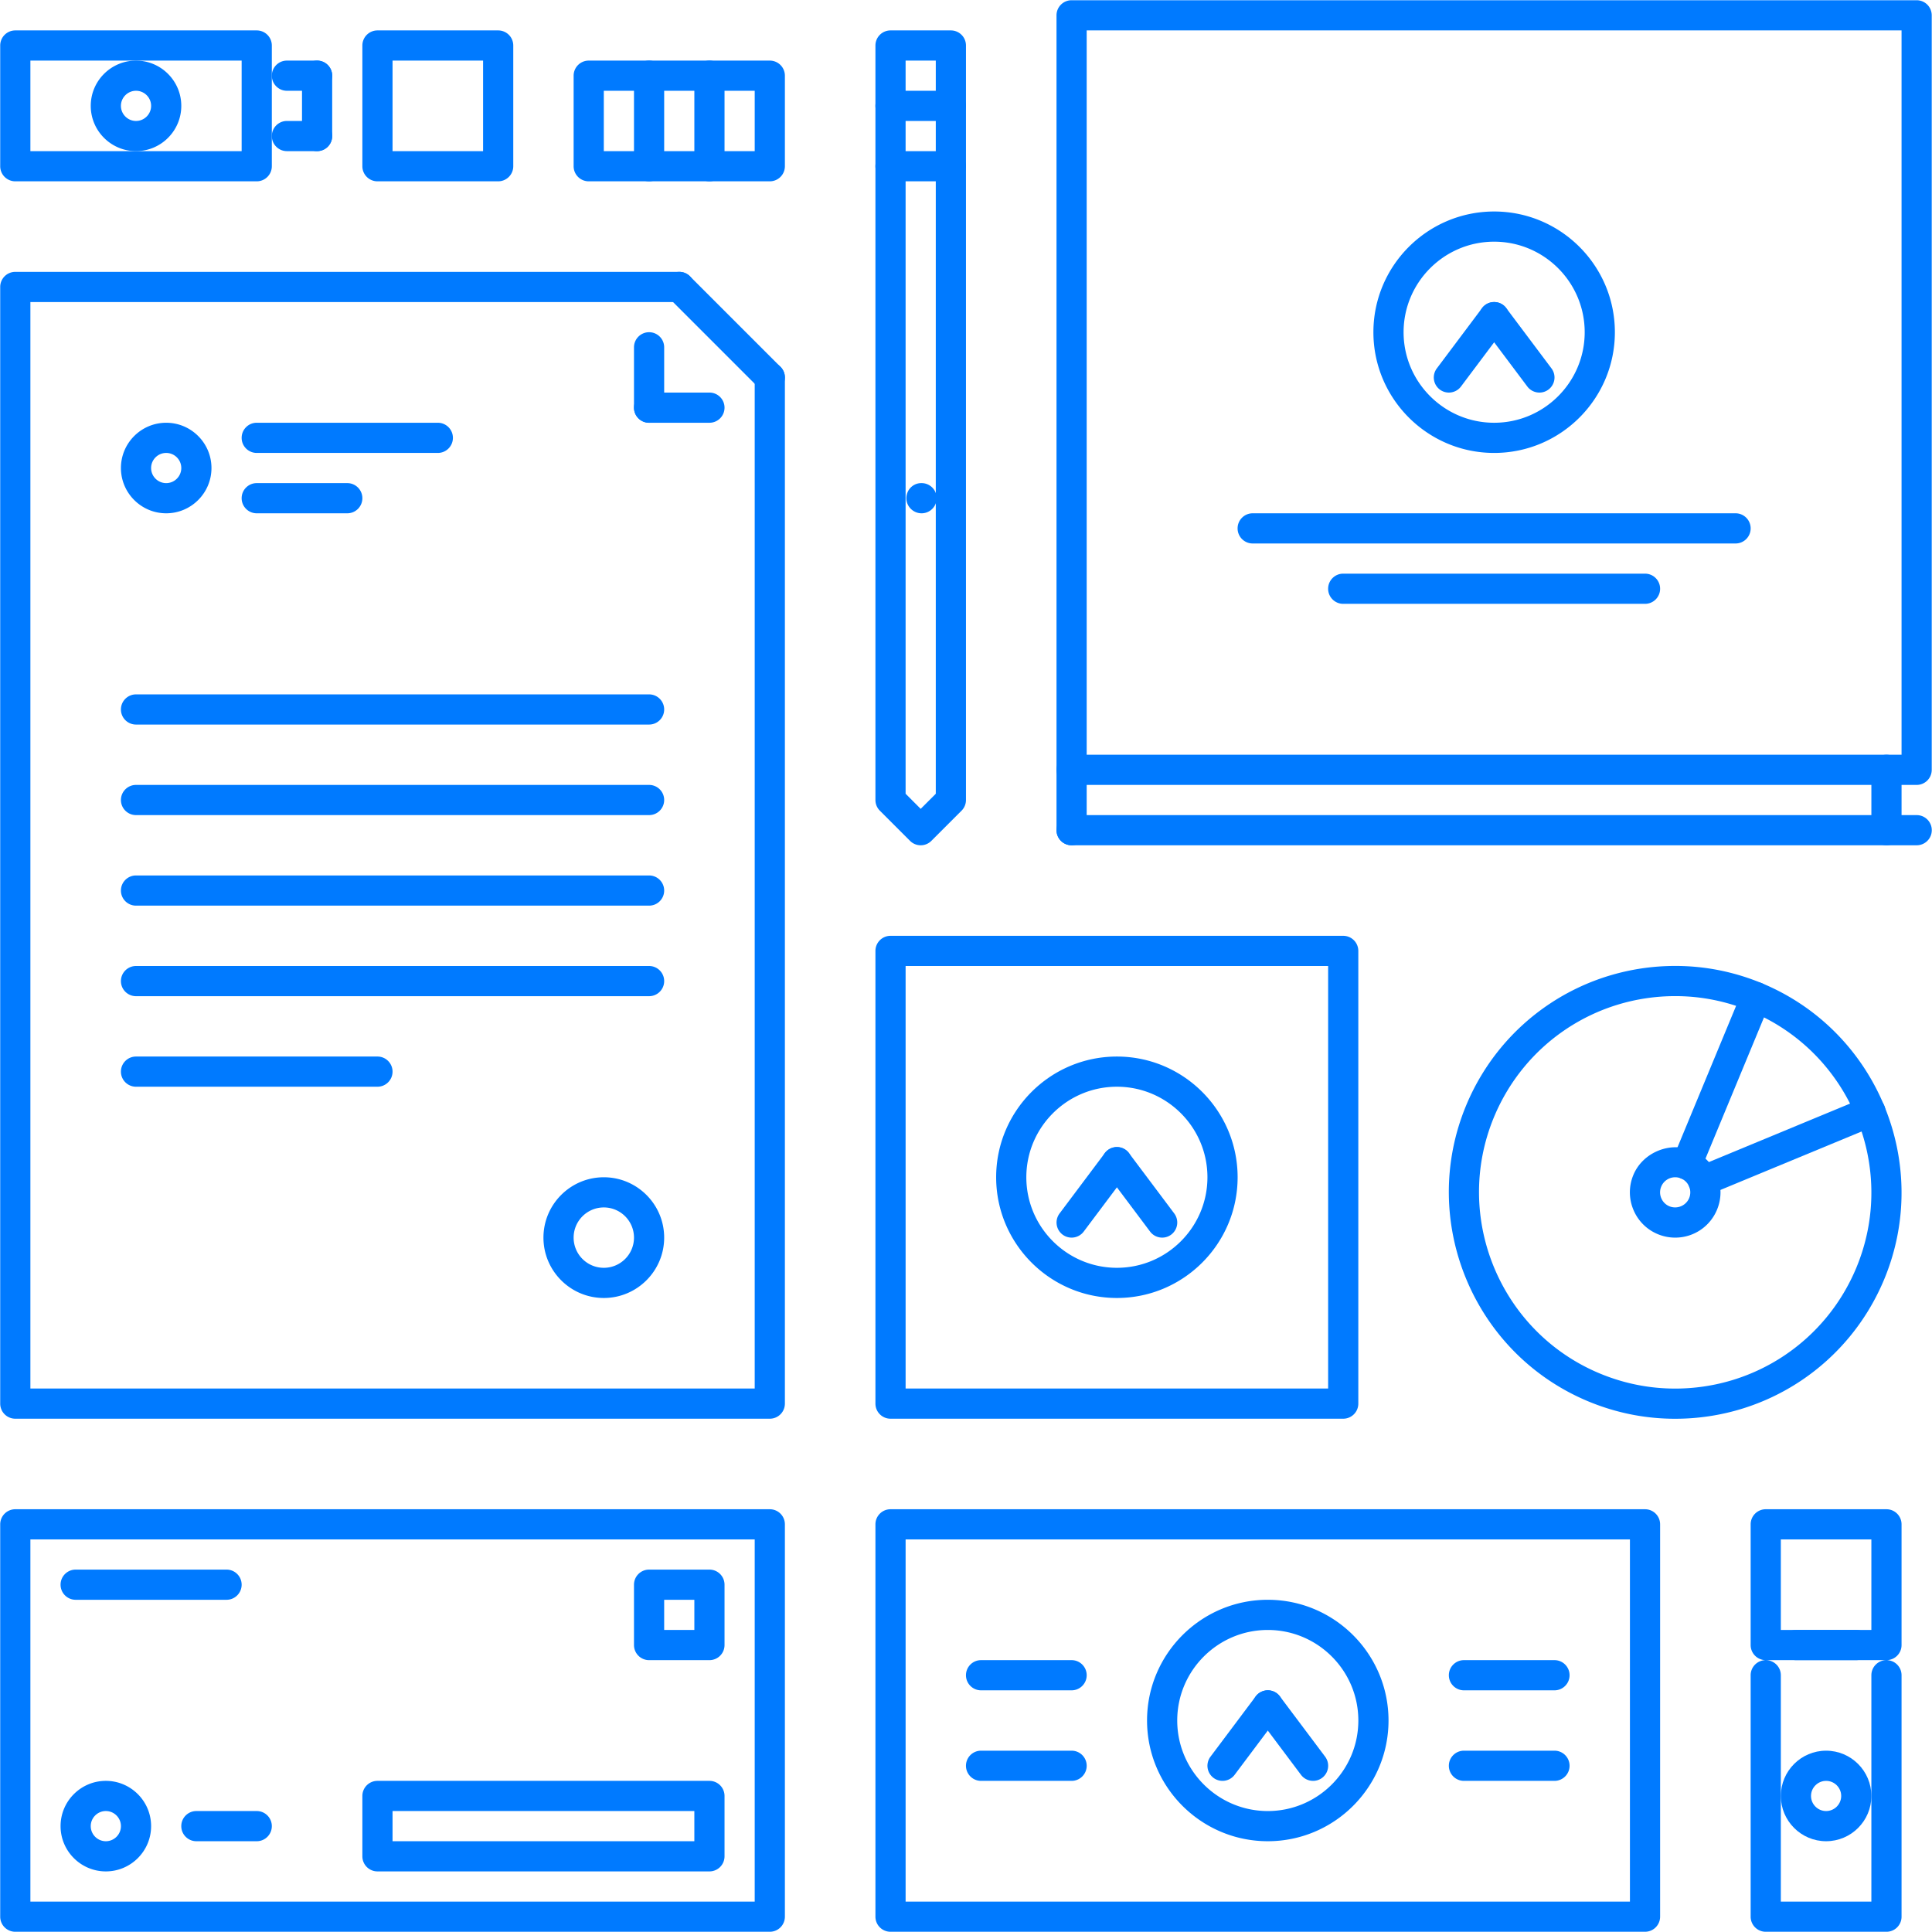 <svg xmlns="http://www.w3.org/2000/svg" viewBox="0 0 512 512" id="BrandIdentity"><path d="M244.237 136.029c-2.21 0-4.038-1.789-4.038-3.999s1.75-3.999 3.952-3.999h.086c2.202 0 3.999 1.789 3.999 3.999s-1.797 3.999-3.999 3.999zM204.005 375.971H4.054a3.997 3.997 0 0 1-3.999-3.999V76.044a3.997 3.997 0 0 1 3.999-3.999h175.957c2.21 0 3.999 1.789 3.999 3.999s-1.789 3.999-3.999 3.999H8.053v287.93h191.953V100.038c0-2.21 1.789-3.999 3.999-3.999s3.999 1.789 3.999 3.999v271.934a3.997 3.997 0 0 1-3.999 3.999zM355.968 375.971H235.997a3.997 3.997 0 0 1-3.999-3.999V252.001a3.997 3.997 0 0 1 3.999-3.999h119.971a3.997 3.997 0 0 1 3.999 3.999v119.971a3.997 3.997 0 0 1-3.999 3.999zm-115.972-7.998h111.973V256H239.996v111.973zM204.005 511.938H4.054a3.997 3.997 0 0 1-3.999-3.999V403.964a3.997 3.997 0 0 1 3.999-3.999h199.951a3.997 3.997 0 0 1 3.999 3.999v103.975a3.998 3.998 0 0 1-3.999 3.999zM8.053 503.939h191.953v-95.977H8.053v95.977zM435.948 511.938H235.997a3.997 3.997 0 0 1-3.999-3.999V403.964a3.997 3.997 0 0 1 3.999-3.999h199.951a3.997 3.997 0 0 1 3.999 3.999v103.975a3.998 3.998 0 0 1-3.999 3.999zm-195.952-7.999h191.953v-95.977H239.996v95.977zM507.931 208.012H283.985a3.997 3.997 0 0 1-3.999-3.999V4.062a3.997 3.997 0 0 1 3.999-3.999H507.93a3.997 3.997 0 0 1 3.999 3.999v199.951a3.996 3.996 0 0 1-3.998 3.999zm-219.947-7.998h215.947V8.061H287.984v191.953zM68.038 48.051H4.054a3.997 3.997 0 0 1-3.999-3.999V12.06a3.997 3.997 0 0 1 3.999-3.999h63.984a3.997 3.997 0 0 1 3.999 3.999v31.992a3.997 3.997 0 0 1-3.999 3.999zM8.053 40.053h55.986V16.059H8.053v23.994zM132.022 48.051H100.03a3.997 3.997 0 0 1-3.999-3.999V12.06a3.997 3.997 0 0 1 3.999-3.999h31.992a3.997 3.997 0 0 1 3.999 3.999v31.992a3.997 3.997 0 0 1-3.999 3.999zm-27.993-7.998h23.994V16.059h-23.994v23.994z" fill="#007aff" class="color000000 svgShape"></path><path d="M243.995 224.008a3.986 3.986 0 0 1-2.827-1.172l-7.998-7.998a3.995 3.995 0 0 1-1.172-2.827V12.06a3.997 3.997 0 0 1 3.999-3.999h15.996a3.997 3.997 0 0 1 3.999 3.999v199.951a3.994 3.994 0 0 1-1.172 2.827l-7.998 7.998a3.983 3.983 0 0 1-2.827 1.172zm-3.999-13.654 3.999 3.999 3.999-3.999V16.059h-7.998v194.295zM204.005 104.037a3.986 3.986 0 0 1-2.827-1.172l-23.994-23.994a3.997 3.997 0 0 1 0-5.654 3.997 3.997 0 0 1 5.654 0l23.994 23.994a3.997 3.997 0 0 1-2.827 6.826zM188.009 112.035h-15.996c-2.21 0-3.999-1.789-3.999-3.999s1.789-3.999 3.999-3.999h15.996c2.21 0 3.999 1.789 3.999 3.999s-1.789 3.999-3.999 3.999z" fill="#007aff" class="color000000 svgShape"></path><path d="M172.013 112.035a3.997 3.997 0 0 1-3.999-3.999V92.04c0-2.21 1.789-3.999 3.999-3.999s3.999 1.789 3.999 3.999v15.996a3.997 3.997 0 0 1-3.999 3.999zM295.99 343.979c-17.645 0-32-14.348-32-31.992s14.355-31.992 32-31.992 31.992 14.348 31.992 31.992-14.347 31.992-31.992 31.992zm0-55.987c-13.231 0-24.002 10.763-24.002 23.994s10.771 23.994 24.002 23.994 23.994-10.763 23.994-23.994-10.762-23.994-23.994-23.994z" fill="#007aff" class="color000000 svgShape"></path><path d="M283.993 327.982c-.836 0-1.68-.258-2.397-.797a4.008 4.008 0 0 1-.805-5.6l11.997-15.996c1.343-1.766 3.851-2.125 5.6-.805a4.008 4.008 0 0 1 .805 5.6l-11.997 15.996a4.008 4.008 0 0 1-3.203 1.602z" fill="#007aff" class="color000000 svgShape"></path><path d="M307.987 327.982a4.007 4.007 0 0 1-3.202-1.602l-11.997-15.996a4.008 4.008 0 0 1 .804-5.6c1.758-1.32 4.266-.961 5.601.805l11.997 15.996a4.008 4.008 0 0 1-.805 5.6 3.977 3.977 0 0 1-2.398.797zM335.98 487.943c-17.645 0-32-14.348-32-31.992s14.355-31.992 32-31.992 31.992 14.348 31.992 31.992-14.347 31.992-31.992 31.992zm0-55.986c-13.231 0-24.002 10.763-24.002 23.994s10.771 23.994 24.002 23.994 23.994-10.763 23.994-23.994-10.762-23.994-23.994-23.994z" fill="#007aff" class="color000000 svgShape"></path><path d="M323.983 471.947c-.836 0-1.68-.258-2.397-.797a4.008 4.008 0 0 1-.805-5.6l11.997-15.996c1.343-1.766 3.851-2.125 5.6-.805a4.008 4.008 0 0 1 .805 5.6l-11.997 15.996a4.008 4.008 0 0 1-3.203 1.602z" fill="#007aff" class="color000000 svgShape"></path><path d="M347.978 471.947a4.007 4.007 0 0 1-3.202-1.602l-11.997-15.996a4.008 4.008 0 0 1 .804-5.6 4.003 4.003 0 0 1 5.601.805l11.997 15.996a4.008 4.008 0 0 1-.805 5.6 3.987 3.987 0 0 1-2.398.797zM395.966 120.033c-17.645 0-32-14.348-32-31.992 0-17.645 14.355-31.992 32-31.992 17.644 0 31.992 14.348 31.992 31.992s-14.349 31.992-31.992 31.992zm0-55.986c-13.231 0-24.002 10.763-24.002 23.994s10.771 23.994 24.002 23.994 23.994-10.763 23.994-23.994-10.763-23.994-23.994-23.994z" fill="#007aff" class="color000000 svgShape"></path><path d="M383.969 104.037c-.836 0-1.68-.258-2.398-.797a4.008 4.008 0 0 1-.804-5.6l11.997-15.996c1.336-1.757 3.851-2.117 5.6-.804a4.008 4.008 0 0 1 .805 5.6l-11.997 15.996a4.013 4.013 0 0 1-3.203 1.601z" fill="#007aff" class="color000000 svgShape"></path><path d="M407.963 104.037a4.006 4.006 0 0 1-3.202-1.602l-11.997-15.996a4.008 4.008 0 0 1 .805-5.6c1.757-1.32 4.264-.961 5.6.804l11.997 15.996a4.008 4.008 0 0 1-.805 5.6 3.976 3.976 0 0 1-2.398.798zM44.044 136.029c-6.616 0-11.997-5.382-11.997-11.997 0-6.616 5.381-11.997 11.997-11.997 6.615 0 11.997 5.381 11.997 11.997 0 6.615-5.382 11.997-11.997 11.997zm0-15.996c-2.203 0-3.999 1.796-3.999 3.999s1.796 3.999 3.999 3.999 3.999-1.796 3.999-3.999-1.796-3.999-3.999-3.999zM116.026 120.033H68.038c-2.21 0-3.999-1.789-3.999-3.999s1.789-3.999 3.999-3.999h47.988c2.21 0 3.999 1.789 3.999 3.999s-1.788 3.999-3.999 3.999zM92.032 136.029H68.038c-2.21 0-3.999-1.789-3.999-3.999s1.789-3.999 3.999-3.999h23.994c2.21 0 3.999 1.789 3.999 3.999s-1.788 3.999-3.999 3.999zM172.013 192.016H36.046c-2.21 0-3.999-1.789-3.999-3.999s1.789-3.999 3.999-3.999h135.967c2.21 0 3.999 1.789 3.999 3.999s-1.789 3.999-3.999 3.999zM172.013 216.01H36.046c-2.21 0-3.999-1.789-3.999-3.999s1.789-3.999 3.999-3.999h135.967c2.21 0 3.999 1.789 3.999 3.999s-1.789 3.999-3.999 3.999zM172.013 240.004H36.046c-2.21 0-3.999-1.789-3.999-3.999s1.789-3.999 3.999-3.999h135.967c2.21 0 3.999 1.789 3.999 3.999s-1.789 3.999-3.999 3.999zM172.013 263.998H36.046c-2.21 0-3.999-1.789-3.999-3.999S33.835 256 36.046 256h135.967c2.21 0 3.999 1.789 3.999 3.999s-1.789 3.999-3.999 3.999zM100.03 287.992H36.046c-2.21 0-3.999-1.789-3.999-3.999s1.789-3.999 3.999-3.999h63.984c2.21 0 3.999 1.789 3.999 3.999s-1.788 3.999-3.999 3.999zM160.016 343.979c-8.818 0-15.996-7.178-15.996-15.996s7.178-15.996 15.996-15.996 15.996 7.178 15.996 15.996-7.178 15.996-15.996 15.996zm0-23.995c-4.413 0-7.998 3.585-7.998 7.998s3.585 7.998 7.998 7.998 7.998-3.585 7.998-7.998-3.585-7.998-7.998-7.998zM84.034 24.057h-7.998c-2.21 0-3.999-1.789-3.999-3.999s1.789-3.999 3.999-3.999h7.998c2.21 0 3.999 1.789 3.999 3.999s-1.788 3.999-3.999 3.999zM84.034 40.053h-7.998c-2.21 0-3.999-1.789-3.999-3.999s1.789-3.999 3.999-3.999h7.998c2.21 0 3.999 1.789 3.999 3.999s-1.788 3.999-3.999 3.999z" fill="#007aff" class="color000000 svgShape"></path><path d="M84.034 40.053a3.997 3.997 0 0 1-3.999-3.999V20.058c0-2.21 1.789-3.999 3.999-3.999s3.999 1.789 3.999 3.999v15.996a3.997 3.997 0 0 1-3.999 3.999zM36.046 40.053c-6.616 0-11.997-5.382-11.997-11.997 0-6.616 5.381-11.997 11.997-11.997 6.615 0 11.997 5.381 11.997 11.997 0 6.615-5.382 11.997-11.997 11.997zm0-15.996c-2.203 0-3.999 1.796-3.999 3.999s1.796 3.999 3.999 3.999 3.999-1.796 3.999-3.999-1.796-3.999-3.999-3.999zM251.993 48.051h-15.996c-2.21 0-3.999-1.789-3.999-3.999s1.789-3.999 3.999-3.999h15.996c2.21 0 3.999 1.789 3.999 3.999s-1.788 3.999-3.999 3.999zM251.993 32.055h-15.996c-2.21 0-3.999-1.789-3.999-3.999s1.789-3.999 3.999-3.999h15.996c2.21 0 3.999 1.789 3.999 3.999s-1.788 3.999-3.999 3.999zM204.005 48.051h-47.988a3.997 3.997 0 0 1-3.999-3.999V20.058a3.997 3.997 0 0 1 3.999-3.999h47.988a3.997 3.997 0 0 1 3.999 3.999v23.994a3.997 3.997 0 0 1-3.999 3.999zm-43.989-7.998h39.99V24.057h-39.99v15.996z" fill="#007aff" class="color000000 svgShape"></path><path d="M172.013 48.051a3.997 3.997 0 0 1-3.999-3.999V20.058c0-2.21 1.789-3.999 3.999-3.999s3.999 1.789 3.999 3.999v23.994a3.997 3.997 0 0 1-3.999 3.999zM188.009 48.051a3.997 3.997 0 0 1-3.999-3.999V20.058c0-2.21 1.789-3.999 3.999-3.999s3.999 1.789 3.999 3.999v23.994a3.997 3.997 0 0 1-3.999 3.999zM443.915 375.986c-7.873 0-15.59-1.539-22.932-4.577-30.548-12.669-45.114-47.832-32.469-78.387 9.333-22.503 31.102-37.038 55.455-37.038 7.881 0 15.598 1.539 22.932 4.577 30.548 12.661 45.114 47.824 32.469 78.379-9.325 22.511-31.094 37.046-55.455 37.046zm.055-112.004c-21.112 0-39.982 12.599-48.066 32.102-10.958 26.485 1.663 56.963 28.142 67.937 6.365 2.632 13.052 3.968 19.87 3.968 21.112 0 39.982-12.599 48.066-32.109 10.958-26.479-1.664-56.955-28.142-67.929-6.358-2.633-13.044-3.969-19.87-3.969z" fill="#007aff" class="color000000 svgShape"></path><path d="M443.938 327.982c-1.578 0-3.124-.305-4.593-.914a11.928 11.928 0 0 1-6.49-6.498 11.922 11.922 0 0 1 0-9.186c2.46-5.943 9.677-8.967 15.684-6.482 2.952 1.219 5.256 3.53 6.49 6.49a11.922 11.922 0 0 1 0 9.186 11.96 11.96 0 0 1-11.091 7.404zm.008-15.996a4 4 0 0 0-3.702 2.468 3.981 3.981 0 0 0 0 3.054 3.988 3.988 0 0 0 2.163 2.172c2.094.844 4.413-.188 5.233-2.164a4.001 4.001 0 0 0-2.164-5.225 4.012 4.012 0 0 0-1.53-.305z" fill="#007aff" class="color000000 svgShape"></path><path d="M447 312.596a4.003 4.003 0 0 1-3.694-5.531l18.37-44.341c.852-2.038 3.203-3.015 5.226-2.163a4.003 4.003 0 0 1 2.164 5.226l-18.371 44.34a4.001 4.001 0 0 1-3.695 2.469z" fill="#007aff" class="color000000 svgShape"></path><path d="M451.335 316.923a4 4 0 0 1-1.53-7.694l44.34-18.363a3.995 3.995 0 0 1 5.226 2.164 4.003 4.003 0 0 1-2.163 5.226l-44.341 18.362a3.943 3.943 0 0 1-1.532.305zM283.985 224.008a3.997 3.997 0 0 1-3.999-3.999v-15.996c0-2.21 1.789-3.999 3.999-3.999s3.999 1.789 3.999 3.999v15.996a3.997 3.997 0 0 1-3.999 3.999z" fill="#007aff" class="color000000 svgShape"></path><path d="M507.946 224.008H283.985c-2.21 0-3.999-1.789-3.999-3.999s1.789-3.999 3.999-3.999h223.961c2.21 0 3.999 1.789 3.999 3.999s-1.789 3.999-3.999 3.999z" fill="#007aff" class="color000000 svgShape"></path><path d="M499.933 224.008a3.997 3.997 0 0 1-3.999-3.999v-15.996c0-2.21 1.789-3.999 3.999-3.999s3.999 1.789 3.999 3.999v15.996a3.997 3.997 0 0 1-3.999 3.999zM459.942 144.027H331.974c-2.21 0-3.999-1.789-3.999-3.999s1.789-3.999 3.999-3.999h127.969c2.21 0 3.999 1.789 3.999 3.999s-1.79 3.999-4 3.999zM435.948 160.023h-79.98c-2.21 0-3.999-1.789-3.999-3.999s1.789-3.999 3.999-3.999h79.98c2.21 0 3.999 1.789 3.999 3.999s-1.789 3.999-3.999 3.999zM28.048 495.941c-6.616 0-11.997-5.382-11.997-11.997 0-6.616 5.381-11.997 11.997-11.997 6.615 0 11.997 5.381 11.997 11.997s-5.382 11.997-11.997 11.997zm0-15.996c-2.203 0-3.999 1.797-3.999 3.999s1.796 3.999 3.999 3.999 3.999-1.797 3.999-3.999-1.797-3.999-3.999-3.999zM188.009 495.941H100.03a3.997 3.997 0 0 1-3.999-3.999v-15.996a3.997 3.997 0 0 1 3.999-3.999h87.979a3.997 3.997 0 0 1 3.999 3.999v15.996a3.997 3.997 0 0 1-3.999 3.999zm-83.98-7.998h79.98v-7.998h-79.98v7.998zM188.009 439.955h-15.996a3.997 3.997 0 0 1-3.999-3.999V419.96a3.997 3.997 0 0 1 3.999-3.999h15.996a3.997 3.997 0 0 1 3.999 3.999v15.996a3.997 3.997 0 0 1-3.999 3.999zm-11.997-7.998h7.998v-7.998h-7.998v7.998zM68.038 487.943H52.042c-2.21 0-3.999-1.789-3.999-3.999s1.789-3.999 3.999-3.999h15.996c2.21 0 3.999 1.789 3.999 3.999s-1.788 3.999-3.999 3.999zM60.04 423.959H20.05c-2.21 0-3.999-1.789-3.999-3.999s1.789-3.999 3.999-3.999h39.99c2.21 0 3.999 1.789 3.999 3.999s-1.789 3.999-3.999 3.999zM283.985 471.947h-23.994c-2.21 0-3.999-1.789-3.999-3.999s1.789-3.999 3.999-3.999h23.994c2.21 0 3.999 1.789 3.999 3.999s-1.789 3.999-3.999 3.999zM283.985 447.953h-23.994c-2.21 0-3.999-1.789-3.999-3.999s1.789-3.999 3.999-3.999h23.994c2.21 0 3.999 1.789 3.999 3.999s-1.789 3.999-3.999 3.999zM411.954 471.947H387.96c-2.21 0-3.999-1.789-3.999-3.999s1.789-3.999 3.999-3.999h23.994c2.21 0 3.999 1.789 3.999 3.999s-1.789 3.999-3.999 3.999zM411.954 447.953H387.96c-2.21 0-3.999-1.789-3.999-3.999s1.789-3.999 3.999-3.999h23.994c2.21 0 3.999 1.789 3.999 3.999s-1.789 3.999-3.999 3.999zM499.933 511.938H467.94a3.997 3.997 0 0 1-3.999-3.999v-63.984c0-2.21 1.789-3.999 3.999-3.999s3.999 1.789 3.999 3.999v59.985h23.994v-59.985c0-2.21 1.789-3.999 3.999-3.999s3.999 1.789 3.999 3.999v63.984a3.996 3.996 0 0 1-3.998 3.999zM499.933 439.955H467.94a3.997 3.997 0 0 1-3.999-3.999v-31.992a3.997 3.997 0 0 1 3.999-3.999h31.992a3.997 3.997 0 0 1 3.999 3.999v31.992a3.996 3.996 0 0 1-3.998 3.999zm-27.994-7.998h23.994v-23.994h-23.994v23.994z" fill="#007aff" class="color000000 svgShape"></path><path d="M491.935 439.955h-15.996c-2.21 0-3.999-1.789-3.999-3.999s1.789-3.999 3.999-3.999h15.996c2.21 0 3.999 1.789 3.999 3.999s-1.789 3.999-3.999 3.999zM483.937 487.943c-6.616 0-11.997-5.382-11.997-11.997 0-6.616 5.381-11.997 11.997-11.997 6.615 0 11.997 5.381 11.997 11.997s-5.382 11.997-11.997 11.997zm0-15.996c-2.202 0-3.999 1.797-3.999 3.999s1.797 3.999 3.999 3.999 3.999-1.797 3.999-3.999-1.797-3.999-3.999-3.999z" fill="#007aff" class="color000000 svgShape"></path></svg>